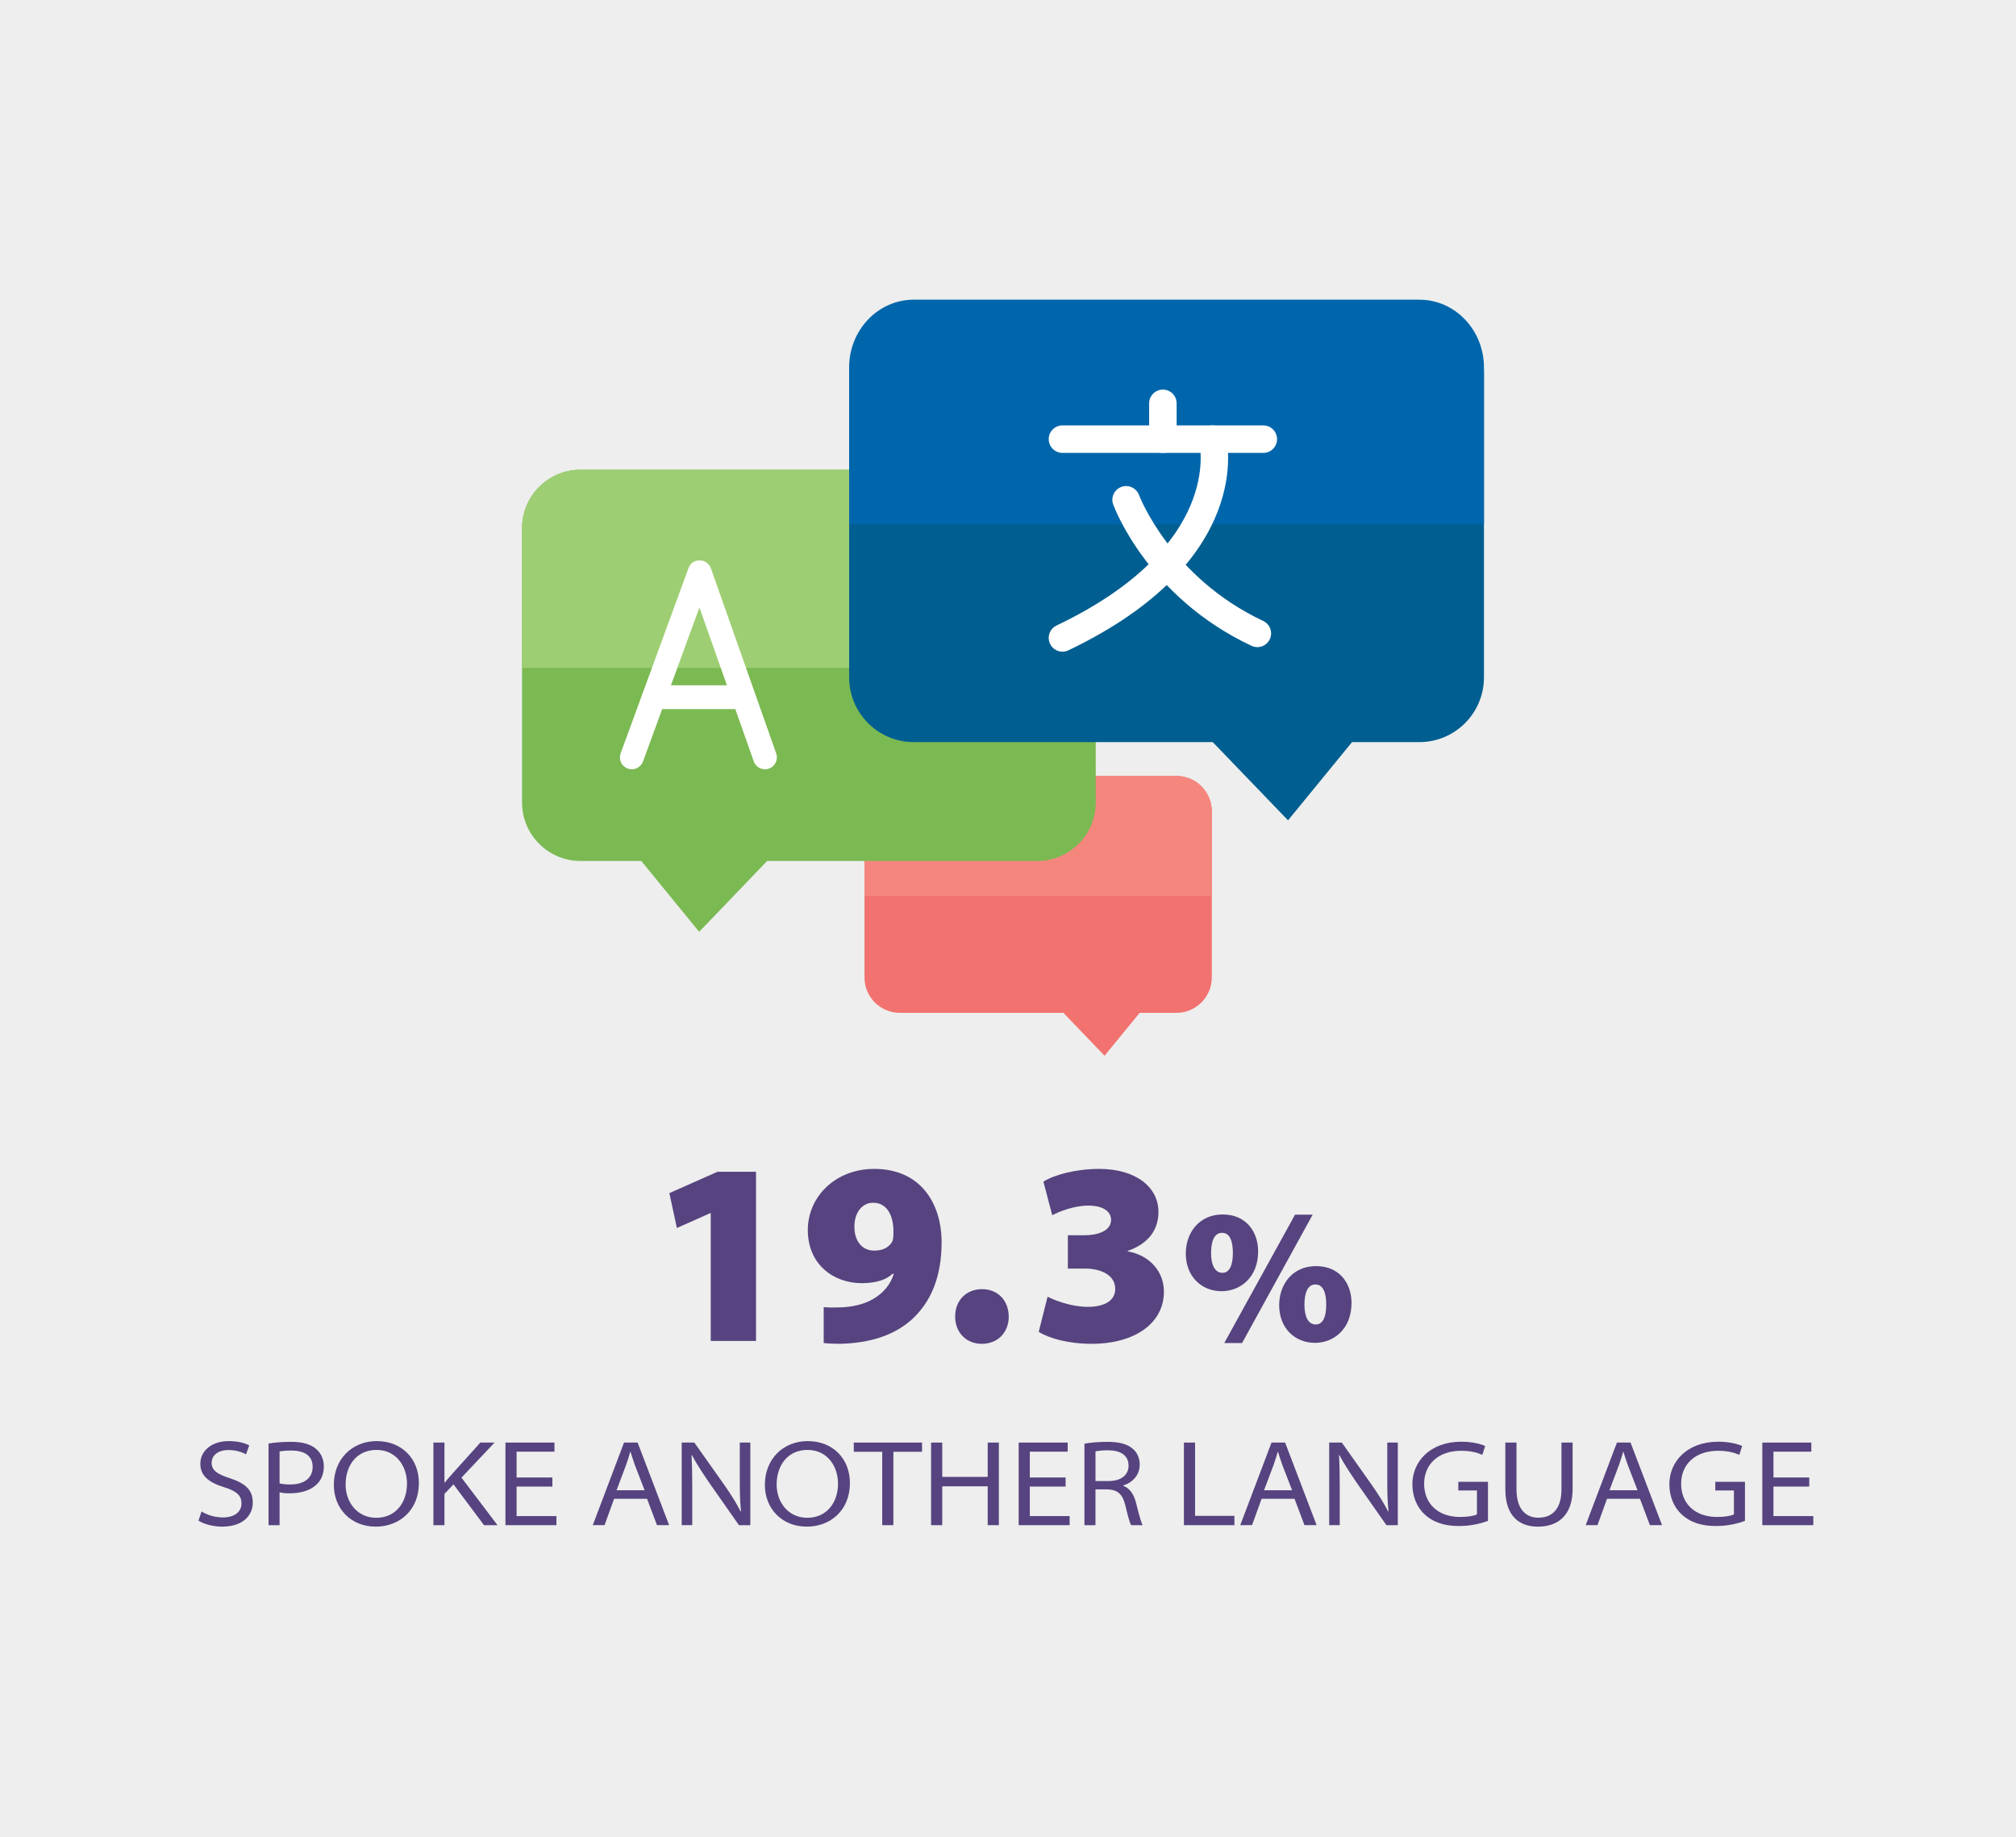 <?xml version="1.0" encoding="UTF-8"?>
<svg id="Layer_1" data-name="Layer 1" xmlns="http://www.w3.org/2000/svg" viewBox="0 0 263.333 240">
  <defs>
    <style>
      .cls-1 {
        fill: #9ece73;
      }

      .cls-1, .cls-2, .cls-3, .cls-4, .cls-5, .cls-6, .cls-7, .cls-8, .cls-9 {
        stroke-width: 0px;
      }

      .cls-2 {
        fill: #edeeed;
      }

      .cls-3 {
        fill: #f2726f;
      }

      .cls-4 {
        fill: #7bb952;
      }

      .cls-5 {
        fill: #fff;
      }

      .cls-6 {
        fill: #56437f;
      }

      .cls-7 {
        fill: #f4867e;
      }

      .cls-8 {
        fill: #0066ab;
      }

      .cls-9 {
        fill: #005e90;
      }
    </style>
  </defs>
  <rect class="cls-2" width="263.333" height="240"/>
  <g>
    <path class="cls-6" d="m26.327,197.424c.704.448,1.713.784,2.801.784,1.521,0,2.417-.736,2.417-1.841,0-.992-.592-1.584-2.241-2.097-2.064-.624-3.137-1.536-3.137-3.073,0-1.696,1.488-2.961,3.713-2.961,1.249,0,2.129.272,2.674.561l-.416,1.168c-.368-.208-1.185-.56-2.289-.56-1.617,0-2.209.912-2.209,1.648,0,.977.688,1.488,2.337,2.017,2.001.656,3.041,1.488,3.041,3.201,0,1.585-1.185,3.138-4.018,3.138-1.152,0-2.401-.337-3.073-.784l.4-1.201Z"/>
    <path class="cls-6" d="m35.079,188.557c.72-.128,1.712-.225,2.977-.225,1.489,0,2.562.337,3.233.929.608.513,1.009,1.297,1.009,2.273,0,.976-.32,1.776-.912,2.337-.785.784-2.049,1.184-3.538,1.184-.496,0-.96-.031-1.328-.128v4.29h-1.44v-10.66Zm1.44,5.202c.368.096.849.144,1.376.144,1.857,0,2.945-.848,2.945-2.305,0-1.536-1.2-2.129-2.785-2.129-.72,0-1.265.064-1.536.112v4.178Z"/>
    <path class="cls-6" d="m54.715,193.711c0,3.585-2.562,5.698-5.635,5.698-3.217,0-5.474-2.321-5.474-5.459,0-3.361,2.385-5.714,5.603-5.714,3.312,0,5.506,2.337,5.506,5.475Zm-9.572.191c0,2.337,1.537,4.354,4.002,4.354,2.481,0,4.018-1.921,4.018-4.482,0-2.192-1.36-4.386-3.985-4.386-2.642,0-4.034,2.097-4.034,4.514Z"/>
    <path class="cls-6" d="m56.614,188.429h1.44v5.218h.063c.288-.4.625-.752.913-1.089l3.713-4.129h1.857l-4.322,4.577,4.706,6.211h-1.761l-3.985-5.33-1.185,1.248v4.082h-1.44v-10.788Z"/>
    <path class="cls-6" d="m72.152,194.175h-4.674v3.857h5.202v1.185h-6.658v-10.788h6.402v1.185h-4.946v3.377h4.674v1.185Z"/>
    <path class="cls-6" d="m80.214,195.775l-1.248,3.441h-1.537l4.082-10.788h1.776l4.114,10.788h-1.585l-1.297-3.441h-4.306Zm3.985-1.12l-1.248-3.233c-.256-.688-.416-1.249-.593-1.793h-.031c-.16.561-.337,1.137-.561,1.761l-1.232,3.266h3.665Z"/>
    <path class="cls-6" d="m89.046,199.217v-10.788h1.648l3.953,5.586c.896,1.297,1.553,2.337,2.098,3.426l.048-.017c-.145-1.36-.16-2.641-.16-4.258v-4.737h1.376v10.788h-1.488l-3.89-5.555c-.849-1.248-1.664-2.48-2.257-3.601l-.048.016c.08,1.345.096,2.625.096,4.241v4.898h-1.376Z"/>
    <path class="cls-6" d="m111.017,193.711c0,3.585-2.562,5.698-5.635,5.698-3.217,0-5.474-2.321-5.474-5.459,0-3.361,2.385-5.714,5.603-5.714,3.312,0,5.506,2.337,5.506,5.475Zm-9.572.191c0,2.337,1.537,4.354,4.002,4.354,2.481,0,4.018-1.921,4.018-4.482,0-2.192-1.36-4.386-3.985-4.386-2.642,0-4.034,2.097-4.034,4.514Z"/>
    <path class="cls-6" d="m115.237,189.629h-3.713v-1.2h8.915v1.2h-3.745v9.588h-1.457v-9.588Z"/>
    <path class="cls-6" d="m123.077,188.429v4.481h5.938v-4.481h1.457v10.788h-1.457v-5.074h-5.938v5.074h-1.456v-10.788h1.456Z"/>
    <path class="cls-6" d="m139.191,194.175h-4.674v3.857h5.202v1.185h-6.658v-10.788h6.402v1.185h-4.946v3.377h4.674v1.185Z"/>
    <path class="cls-6" d="m141.653,188.572c.768-.144,1.904-.24,2.977-.24,1.617,0,2.657.305,3.361.929.528.448.881,1.185.881,2.033,0,1.424-.992,2.385-2.146,2.736v.049c.833.304,1.361,1.088,1.633,2.097.385,1.521.656,2.593.896,3.041h-1.505c-.176-.304-.432-1.2-.752-2.562-.352-1.472-.977-2.049-2.305-2.112h-1.601v4.674h-1.44v-10.645Zm1.44,4.882h1.729c1.601,0,2.593-.784,2.593-2,0-1.457-1.185-2.018-2.688-2.018-.816,0-1.361.08-1.633.145v3.873Z"/>
    <path class="cls-6" d="m154.645,188.429h1.456v9.571h5.139v1.217h-6.595v-10.788Z"/>
    <path class="cls-6" d="m164.79,195.775l-1.248,3.441h-1.537l4.082-10.788h1.776l4.114,10.788h-1.585l-1.297-3.441h-4.306Zm3.985-1.12l-1.248-3.233c-.256-.688-.416-1.249-.593-1.793h-.031c-.16.561-.337,1.137-.561,1.761l-1.232,3.266h3.665Z"/>
    <path class="cls-6" d="m173.622,199.217v-10.788h1.648l3.953,5.586c.896,1.297,1.553,2.337,2.098,3.426l.048-.017c-.145-1.36-.16-2.641-.16-4.258v-4.737h1.376v10.788h-1.488l-3.89-5.555c-.849-1.248-1.664-2.48-2.257-3.601l-.048.016c.08,1.345.096,2.625.096,4.241v4.898h-1.376Z"/>
    <path class="cls-6" d="m194.361,198.656c-.673.257-2.065.673-3.777.673-1.873,0-3.378-.465-4.53-1.553-.977-.912-1.568-2.321-1.568-3.905,0-2.897,2.241-5.555,6.418-5.555,1.441,0,2.577.32,3.09.561l-.368,1.152c-.673-.288-1.505-.528-2.77-.528-3.041,0-4.834,1.824-4.834,4.306,0,2.545,1.761,4.338,4.69,4.338,1.072,0,1.824-.145,2.209-.336v-3.122h-2.434v-1.136h3.874v5.105Z"/>
    <path class="cls-6" d="m198.086,188.429v6.114c0,2.561,1.2,3.697,2.865,3.697,1.825,0,3.01-1.168,3.01-3.697v-6.114h1.456v6.05c0,3.49-1.937,4.931-4.529,4.931-2.401,0-4.258-1.329-4.258-4.898v-6.082h1.456Z"/>
    <path class="cls-6" d="m209.91,195.775l-1.248,3.441h-1.537l4.082-10.788h1.776l4.114,10.788h-1.585l-1.297-3.441h-4.306Zm3.985-1.12l-1.248-3.233c-.256-.688-.416-1.249-.593-1.793h-.031c-.16.561-.337,1.137-.561,1.761l-1.232,3.266h3.665Z"/>
    <path class="cls-6" d="m227.929,198.656c-.673.257-2.065.673-3.777.673-1.873,0-3.378-.465-4.53-1.553-.977-.912-1.568-2.321-1.568-3.905,0-2.897,2.241-5.555,6.418-5.555,1.441,0,2.577.32,3.09.561l-.368,1.152c-.673-.288-1.505-.528-2.77-.528-3.041,0-4.834,1.824-4.834,4.306,0,2.545,1.761,4.338,4.69,4.338,1.072,0,1.824-.145,2.209-.336v-3.122h-2.434v-1.136h3.874v5.105Z"/>
    <path class="cls-6" d="m236.327,194.175h-4.674v3.857h5.202v1.185h-6.658v-10.788h6.402v1.185h-4.946v3.377h4.674v1.185Z"/>
  </g>
  <g>
    <path class="cls-6" d="m92.837,158.462h-.068l-4.352,1.938-.985-4.555,6.289-2.788h5.031v22.098h-5.915v-16.692Z"/>
    <path class="cls-6" d="m107.593,170.734c.68.068,1.155.068,2.176.034,1.529-.034,3.094-.408,4.215-1.054,1.462-.815,2.38-2.04,2.754-3.298l-.102-.067c-.884.815-2.176,1.258-4.08,1.258-3.638,0-7.037-2.414-7.037-6.936,0-4.386,3.638-7.989,8.669-7.989,6.188,0,8.806,4.657,8.806,9.587,0,4.487-1.395,7.819-3.91,10.097-2.277,2.04-5.405,3.061-9.314,3.162-.782,0-1.632-.034-2.176-.102v-4.692Zm6.425-13.632c-1.359,0-2.447,1.258-2.413,3.195,0,1.529.781,3.06,2.617,3.06,1.19,0,1.904-.51,2.278-1.088.17-.306.203-.68.203-1.359.034-1.734-.611-3.808-2.651-3.808h-.034Z"/>
    <path class="cls-6" d="m128.231,175.528c-2.04,0-3.468-1.496-3.468-3.569,0-2.108,1.462-3.57,3.502-3.57,2.039,0,3.467,1.428,3.501,3.57,0,2.073-1.428,3.569-3.501,3.569h-.034Z"/>
    <path class="cls-6" d="m136.833,169.375c.918.476,3.127,1.326,5.235,1.326,2.176,0,3.604-.782,3.604-2.347,0-1.802-1.87-2.651-3.91-2.651h-2.277v-4.352h2.176c1.53,0,3.468-.476,3.468-2.006,0-1.122-1.054-1.87-2.992-1.87-1.835,0-3.808.782-4.691,1.259l-1.155-4.386c1.394-.884,4.215-1.666,7.275-1.666,4.896,0,7.751,2.447,7.751,5.609,0,2.346-1.292,4.147-4.012,5.1v.068c2.618.441,4.726,2.413,4.726,5.269,0,4.046-3.706,6.8-9.451,6.8-3.025,0-5.541-.714-6.901-1.563l1.156-4.59Z"/>
    <path class="cls-6" d="m159.715,158.634c2.999,0,4.624,2.199,4.624,4.823,0,3.374-2.3,5.199-4.774,5.199-2.648,0-4.674-1.95-4.674-4.924,0-2.725,1.775-5.099,4.799-5.099h.025Zm-.1,2.399c-1.025,0-1.425,1.149-1.425,2.624,0,1.55.5,2.6,1.475,2.6.899,0,1.374-.9,1.374-2.6,0-1.5-.374-2.624-1.399-2.624h-.024Zm.3,14.396l9.247-16.771h2.3l-9.223,16.771h-2.324Zm11.997-10.048c2.999,0,4.624,2.174,4.624,4.823,0,3.375-2.3,5.199-4.774,5.199-2.649,0-4.674-1.949-4.674-4.924,0-2.749,1.774-5.099,4.799-5.099h.025Zm-.101,2.399c-1.024,0-1.424,1.149-1.424,2.624,0,1.55.475,2.6,1.475,2.6.899,0,1.374-.899,1.374-2.6,0-1.524-.399-2.624-1.399-2.624h-.025Z"/>
  </g>
  <g>
    <g>
      <path class="cls-3" d="m158.288,105.976c0-2.551-2.074-4.619-4.616-4.619h-36.122c-2.559,0-4.629,2.068-4.629,4.619v.422s0,21.278,0,21.278c0,2.551,2.07,4.621,4.629,4.621h19.176s2.179,0,2.179,0l5.377,5.603,4.579-5.603h4.81c2.542,0,4.616-2.07,4.616-4.621v-21.699Z"/>
      <path class="cls-7" d="m158.288,117.025v-11.049c0-2.551-2.074-4.619-4.616-4.619h-36.122c-2.559,0-4.629,2.068-4.629,4.619v.422s0,10.628,0,10.628"/>
    </g>
    <path class="cls-4" d="m68.193,68.986c0-4.213,3.426-7.629,7.625-7.629h59.662c4.227,0,7.646,3.416,7.646,7.629v35.84c0,4.213-3.419,7.632-7.646,7.632h-35.273l-8.882,9.254-7.562-9.254h-7.945c-4.199,0-7.625-3.419-7.625-7.632v-35.84Z"/>
    <path class="cls-1" d="m68.193,87.236v-18.25c0-4.213,3.426-7.629,7.625-7.629h59.662c4.227,0,7.646,3.416,7.646,7.629v18.25"/>
    <path class="cls-9" d="m193.836,88.48c0,4.663-3.772,8.455-8.439,8.455h-8.794l-8.358,10.216-9.834-10.216h-39.048c-4.671,0-8.447-3.792-8.447-8.455v-39.68c0-4.659,3.776-8.443,8.447-8.443h66.035c4.667,0,8.439,3.784,8.439,8.443v39.68Z"/>
    <path class="cls-8" d="m110.915,68.512v-20.52c0-4.882,3.776-8.847,8.447-8.847h66.035c4.667,0,8.439,3.965,8.439,8.847v20.52"/>
    <g>
      <path class="cls-5" d="m99.923,100.483c-.641,0-1.241-.399-1.467-1.037l-7.093-20.098-7.372,20.115c-.296.806-1.189,1.222-1.996.925-.806-.295-1.22-1.188-.925-1.994l8.86-24.175c.226-.616.737-1.03,1.47-1.02.656.005,1.239.419,1.457,1.037l8.532,24.175c.286.809-.139,1.698-.949,1.985-.171.059-.346.088-.518.088Z"/>
      <path class="cls-5" d="m95.905,92.625h-10.494c-.859,0-1.555-.695-1.555-1.555s.696-1.555,1.555-1.555h10.494c.859,0,1.555.695,1.555,1.555s-.696,1.555-1.555,1.555Z"/>
    </g>
    <g>
      <path class="cls-5" d="m164.235,84.528c-.256,0-.516-.055-.762-.17-13.5-6.345-17.884-17.965-18.064-18.458-.341-.929.136-1.957,1.065-2.301.93-.342,1.961.135,2.306,1.063.04.107,4.108,10.752,16.221,16.445.898.423,1.283,1.493.862,2.391-.306.65-.953,1.031-1.627,1.031Z"/>
      <path class="cls-5" d="m138.782,85.123c-.67,0-1.313-.377-1.622-1.023-.427-.894-.048-1.966.846-2.394,21.606-10.322,18.771-23.365,18.64-23.916-.229-.959.358-1.931,1.316-2.168.957-.231,1.925.339,2.168,1.296.168.663,3.838,16.362-20.576,28.028-.25.119-.514.175-.773.175Z"/>
      <path class="cls-5" d="m165.014,59.157h-26.232c-.992,0-1.796-.803-1.796-1.796s.804-1.796,1.796-1.796h26.232c.992,0,1.796.803,1.796,1.796s-.804,1.796-1.796,1.796Z"/>
      <path class="cls-5" d="m151.898,59.157c-.992,0-1.796-.803-1.796-1.796v-4.676c0-.992.804-1.796,1.796-1.796.992,0,1.796.803,1.796,1.796v4.676c0,.993-.804,1.796-1.796,1.796Z"/>
    </g>
  </g>
</svg>